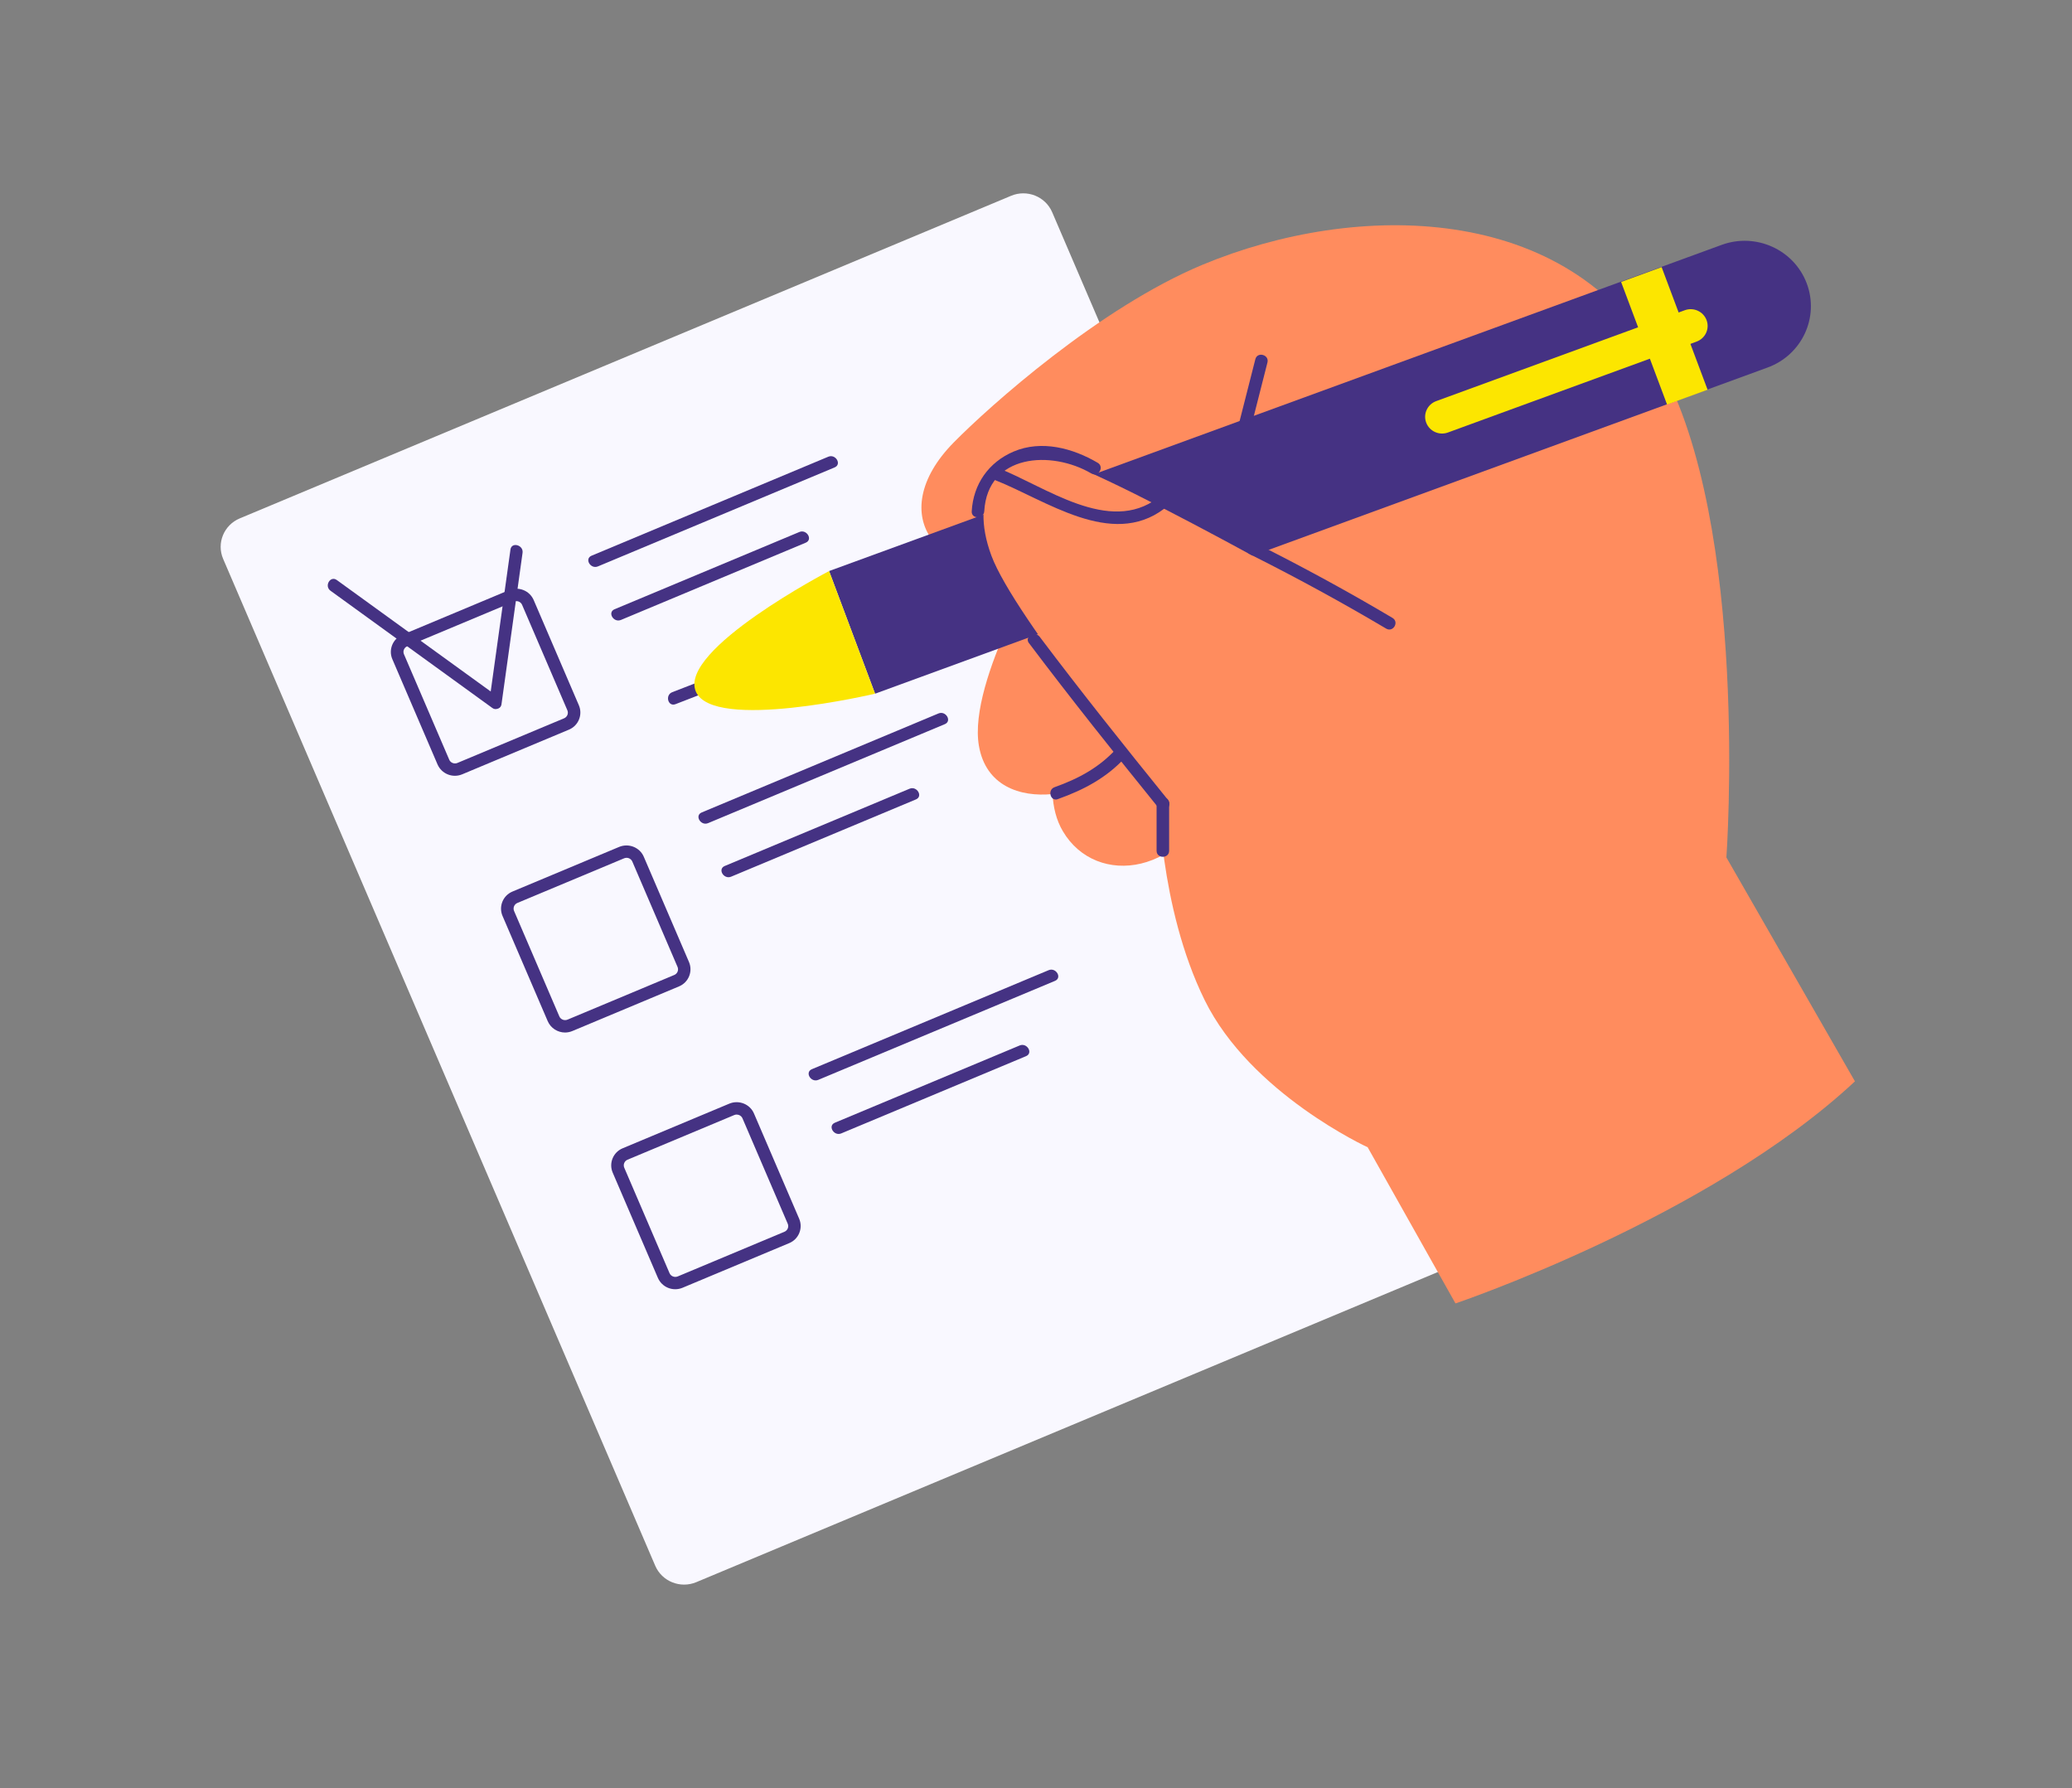 <svg width="124" height="107" viewBox="0 0 124 107" fill="none" xmlns="http://www.w3.org/2000/svg">
<rect x="0" y="0" width="124" height="107" fill="#808080" stroke="none"/>
<path d="M60.508 11.716L14.351 31.017C13.396 31.416 12.95 32.503 13.355 33.444L39.212 93.687C39.616 94.629 40.718 95.069 41.672 94.67L87.83 75.369C88.784 74.97 89.23 73.883 88.826 72.941L62.968 12.698C62.564 11.757 61.463 11.316 60.508 11.716Z" fill="#F9F8FF"/>
<path d="M27.224 46.42C27.082 46.42 26.939 46.394 26.8 46.338C26.522 46.227 26.305 46.016 26.185 45.742L23.479 39.441C23.238 38.878 23.505 38.222 24.076 37.985L30.459 35.314C30.737 35.2 31.041 35.196 31.323 35.307C31.6 35.418 31.818 35.629 31.938 35.903L34.644 42.204C34.884 42.767 34.618 43.423 34.047 43.66L27.663 46.331C27.521 46.39 27.374 46.42 27.224 46.42ZM30.906 35.966C30.857 35.966 30.808 35.977 30.759 35.996L24.376 38.667C24.184 38.745 24.094 38.963 24.177 39.152L26.883 45.453C26.92 45.546 26.995 45.616 27.085 45.653C27.179 45.69 27.281 45.69 27.371 45.653L33.755 42.982C33.946 42.904 34.036 42.686 33.953 42.497L31.247 36.196C31.21 36.103 31.135 36.033 31.045 35.996C31 35.977 30.951 35.97 30.902 35.97L30.906 35.966Z" fill="#453283"/>
<path d="M33.818 61.782C33.379 61.782 32.962 61.526 32.779 61.104L30.073 54.803C29.832 54.24 30.099 53.584 30.669 53.347L37.053 50.676C37.624 50.439 38.288 50.702 38.528 51.265L41.234 57.566C41.474 58.129 41.208 58.785 40.637 59.022L34.254 61.693C34.111 61.752 33.961 61.782 33.815 61.782H33.818ZM37.496 51.328C37.447 51.328 37.399 51.339 37.35 51.358L30.966 54.028C30.774 54.106 30.684 54.325 30.767 54.514L33.473 60.815C33.552 61.004 33.777 61.089 33.965 61.011L40.349 58.34C40.54 58.263 40.63 58.044 40.547 57.855L37.842 51.554C37.781 51.413 37.643 51.328 37.496 51.328Z" fill="#453283"/>
<path d="M40.412 77.143C40.27 77.143 40.127 77.118 39.988 77.062C39.71 76.951 39.493 76.74 39.373 76.466L36.667 70.165C36.426 69.601 36.693 68.946 37.263 68.709L43.647 66.038C44.218 65.801 44.882 66.064 45.122 66.627L47.828 72.928C48.068 73.491 47.802 74.147 47.231 74.384L40.847 77.055C40.705 77.114 40.559 77.143 40.408 77.143H40.412ZM44.09 66.69C44.041 66.69 43.993 66.701 43.944 66.719L37.56 69.39C37.368 69.468 37.278 69.687 37.361 69.876L40.067 76.177C40.104 76.269 40.179 76.34 40.27 76.377C40.363 76.414 40.465 76.414 40.559 76.377L46.942 73.706C47.134 73.628 47.224 73.409 47.141 73.221L44.435 66.919C44.375 66.779 44.236 66.694 44.09 66.694V66.69Z" fill="#453283"/>
<path d="M35.782 33.892C40.503 31.917 45.228 29.943 49.949 27.968C50.392 27.783 50.009 27.146 49.57 27.328C44.849 29.302 40.124 31.276 35.403 33.251C34.96 33.436 35.342 34.073 35.782 33.892Z" fill="#453283"/>
<path d="M37.159 37.096C40.844 35.555 44.529 34.014 48.219 32.473C48.662 32.288 48.279 31.651 47.84 31.832C44.154 33.373 40.469 34.914 36.779 36.455C36.337 36.64 36.719 37.277 37.159 37.096Z" fill="#453283"/>
<path d="M19.778 35.347C23.006 37.685 26.233 40.022 29.461 42.36C29.851 42.641 30.226 42 29.84 41.719C26.612 39.382 23.385 37.044 20.157 34.707C19.767 34.425 19.391 35.066 19.778 35.347Z" fill="#453283"/>
<path d="M30.549 32.88C30.129 35.899 29.708 38.922 29.288 41.941C29.224 42.408 29.945 42.608 30.012 42.138C30.433 39.118 30.853 36.096 31.273 33.077C31.337 32.61 30.616 32.41 30.549 32.88Z" fill="#453283"/>
<path d="M42.375 49.254C47.097 47.279 51.822 45.305 56.543 43.331C56.986 43.145 56.603 42.508 56.164 42.69C51.443 44.664 46.718 46.639 41.996 48.613C41.553 48.798 41.936 49.435 42.375 49.254Z" fill="#453283"/>
<path d="M43.753 52.458C47.438 50.917 51.123 49.376 54.813 47.835C55.256 47.65 54.873 47.012 54.434 47.194C50.748 48.735 47.063 50.276 43.373 51.817C42.931 52.002 43.313 52.639 43.753 52.458Z" fill="#453283"/>
<path d="M48.969 64.615C53.691 62.641 58.416 60.667 63.137 58.692C63.58 58.507 63.197 57.87 62.758 58.051C58.037 60.026 53.312 62 48.59 63.975C48.147 64.16 48.53 64.797 48.969 64.615Z" fill="#453283"/>
<path d="M50.343 67.82C54.029 66.279 57.714 64.738 61.404 63.197C61.846 63.011 61.464 62.374 61.024 62.556C57.339 64.097 53.654 65.638 49.964 67.179C49.521 67.364 49.904 68.001 50.343 67.82Z" fill="#453283"/>
<path d="M103.317 51.306C103.317 51.306 104.743 31.458 99.301 21.767C93.859 12.077 81.162 12.014 71.968 15.841C65.794 18.411 59.207 24.312 57.079 26.472C54.951 28.631 54.681 30.81 55.766 32.276C57.079 34.055 61.084 33.766 62.645 32.943C62.645 32.943 57.92 40.711 58.581 44.612C58.99 47.027 61.043 47.709 62.99 47.512C63.032 48.305 63.212 49.068 63.606 49.735C65.606 53.132 70.988 52.45 72.925 46.894C73.326 45.742 73.72 44.601 74.077 43.556C74.767 43.512 75.218 43.501 75.218 43.501L81.849 68.649L87.104 77.992C87.104 77.992 102.24 72.887 111.01 64.704L103.317 51.306Z" fill="#FF8C5E"/>
<path d="M40.427 42.134C41.666 41.652 42.904 41.171 44.147 40.693C44.59 40.519 44.398 39.804 43.948 39.978C42.709 40.46 41.471 40.941 40.228 41.419C39.786 41.593 39.977 42.308 40.427 42.134Z" fill="#453283"/>
<path d="M49.618 34.169L52.369 41.508L105.786 21.99C107.839 21.238 108.886 18.989 108.128 16.963C107.366 14.937 105.088 13.903 103.035 14.652L49.618 34.169Z" fill="#453283"/>
<path d="M49.618 34.17C49.618 34.17 40.604 38.874 41.639 41.371C42.649 43.801 52.369 41.508 52.369 41.508L49.618 34.17Z" fill="#FCE600"/>
<path d="M97.016 16.87L99.767 24.207L102.192 23.321L99.441 15.984L97.016 16.87Z" fill="#FCE600"/>
<path d="M85.351 25.287C85.546 25.805 86.128 26.072 86.653 25.879L101.53 20.442C102.056 20.249 102.326 19.675 102.131 19.156C101.936 18.637 101.354 18.371 100.828 18.563L85.951 24.001C85.426 24.194 85.156 24.768 85.351 25.287Z" fill="#FCE600"/>
<path d="M81.85 68.649C81.85 68.649 74.843 65.438 72.092 59.84C69.341 54.243 69.33 47.327 69.33 47.327C69.33 47.327 60.709 36.955 59.332 33.251C57.954 29.547 59.789 27.365 62.083 27.202C64.376 27.039 82.852 37.655 82.852 37.655L81.85 68.649Z" fill="#FF8C5E"/>
<path d="M59.561 28.732C62.582 29.921 66.504 32.825 69.667 30.443C70.046 30.158 69.671 29.513 69.288 29.802C66.372 31.999 62.563 29.117 59.759 28.017C59.309 27.839 59.114 28.557 59.561 28.732Z" fill="#453283"/>
<path d="M74.775 33.151C77.556 34.544 80.281 36.029 82.957 37.614C83.373 37.859 83.749 37.222 83.336 36.974C80.664 35.388 77.935 33.903 75.154 32.51C74.723 32.295 74.344 32.932 74.775 33.151Z" fill="#453283"/>
<path d="M74.88 25.505C75.203 24.231 75.529 22.96 75.852 21.686C75.968 21.223 75.248 21.027 75.128 21.49C74.805 22.764 74.478 24.035 74.156 25.309C74.039 25.772 74.76 25.968 74.88 25.505Z" fill="#453283"/>
<path d="M63.313 47.813C64.863 47.261 66.233 46.535 67.348 45.316C67.67 44.964 67.141 44.438 66.818 44.794C65.786 45.923 64.552 46.59 63.114 47.101C62.664 47.261 62.859 47.979 63.313 47.816V47.813Z" fill="#453283"/>
<path d="M61.579 38.481C64.105 41.834 66.728 45.119 69.367 48.383C69.667 48.757 70.196 48.227 69.896 47.861C67.295 44.645 64.713 41.411 62.225 38.107C61.94 37.729 61.287 38.096 61.576 38.481H61.579Z" fill="#453283"/>
<path d="M58.903 30.599C59.098 27.146 62.934 26.931 65.313 28.331C65.73 28.576 66.109 27.935 65.692 27.691C64.199 26.813 62.33 26.313 60.667 27.017C59.155 27.657 58.243 28.987 58.153 30.595C58.126 31.073 58.877 31.069 58.903 30.595V30.599Z" fill="#453283"/>
<path d="M69.217 48.068V50.909C69.217 51.387 69.967 51.387 69.967 50.909V48.068C69.967 47.59 69.217 47.59 69.217 48.068Z" fill="#453283"/>
</svg>

